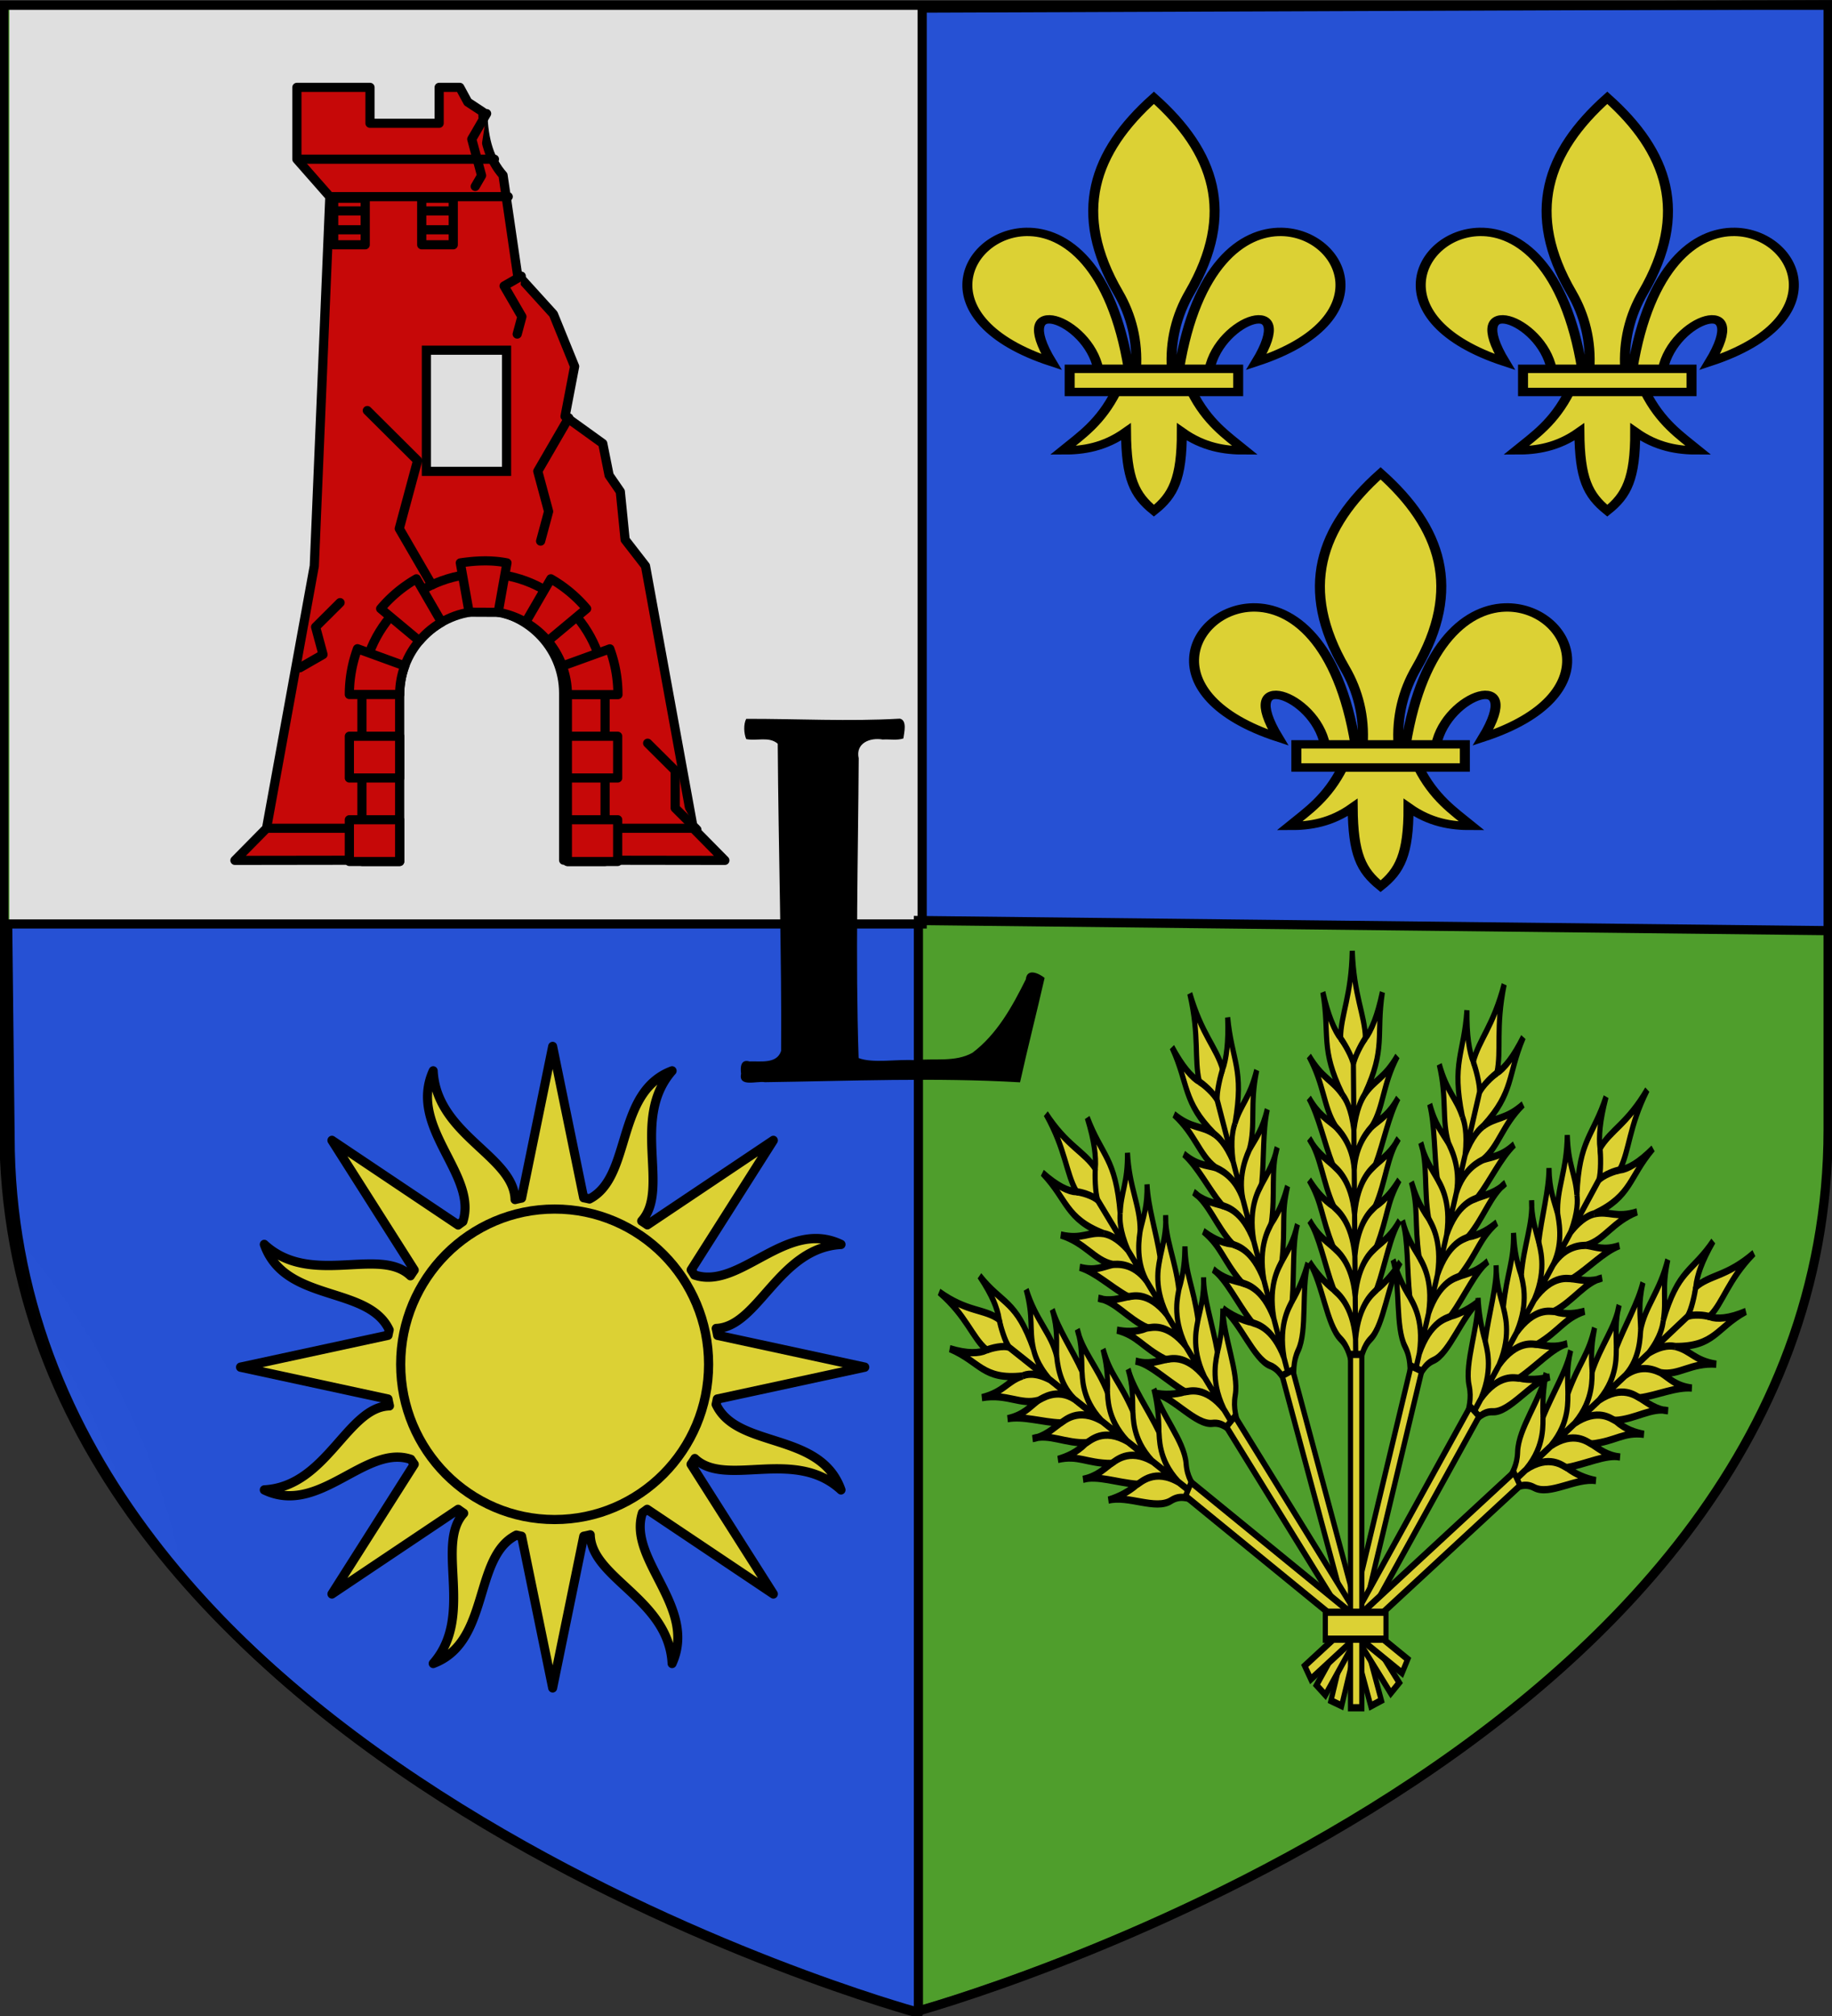 <svg xmlns="http://www.w3.org/2000/svg" xmlns:xlink="http://www.w3.org/1999/xlink" width="600" height="660" viewBox="-300 -300 600 660"><rect x="-300" y="-300" width="600" height="660" fill="#333333" stroke="none"/><defs><path id="e" d="M-174.209 58.769h36.519v34.657h-36.519z"/><path id="b" d="m-267.374-6.853-4.849 23.83-4.848-23.83v-44.741h-25.213v14.546h-9.698v-14.546h-14.546v-9.697h14.546v-14.546h9.698v14.546h25.213v-25.213h-14.546v-9.698h14.546v-14.546h9.697v14.546h14.546v9.698h-14.546v25.213h25.213v-14.546h9.698v14.546h14.546v9.697h-14.546v14.546h-9.698v-14.546h-25.213v44.741z" style="fill:#fcef3c;fill-opacity:1;stroke:#000;stroke-width:3.807;stroke-miterlimit:4;stroke-dasharray:none;stroke-opacity:1;display:inline"/><radialGradient xlink:href="#a" id="f" cx="221.445" cy="226.331" r="300" fx="221.445" fy="226.331" gradientTransform="matrix(1.354 0 0 .976 -636.123 333.412)" gradientUnits="userSpaceOnUse"/><linearGradient id="a"><stop offset="0" style="stop-color:white;stop-opacity:.314"/><stop offset=".19" style="stop-color:white;stop-opacity:.251"/><stop offset=".6" style="stop-color:#6b6b6b;stop-opacity:.125"/><stop offset="1" style="stop-color:black;stop-opacity:.125"/></linearGradient></defs><g style="display:inline"><g style="display:inline;fill:#5ab532;stroke:none;stroke-opacity:1"><path d="M300.329 657.887s298.723-81.384 298.723-288.213V2.335H1.606v367.339c0 206.83 298.723 288.213 298.723 288.213z" style="opacity:1;fill:#5ab532;fill-opacity:1;fill-rule:evenodd;stroke:none;stroke-width:3;stroke-linecap:butt;stroke-linejoin:miter;stroke-miterlimit:4;stroke-dasharray:none;stroke-opacity:1" transform="translate(-300.552 -300.835)"/></g><path d="M-296.929-298.394H1.876V1.573h-298.805z" style="display:inline;fill:#fff;fill-opacity:1;stroke:none;stroke-width:3.001;stroke-miterlimit:4;stroke-dasharray:none"/><g style="display:inline;fill:#2b5df2"><path d="M299.097 656.757V299.038l298.722 3.33V-.795L300.33.335V300.17H.819l.787 69.505c0 206.83 297.49 287.083 297.49 287.083z" style="display:inline;opacity:1;fill:#2b5df2;fill-opacity:1;fill-rule:evenodd;stroke:#000;stroke-width:3;stroke-linecap:butt;stroke-linejoin:miter;stroke-miterlimit:4;stroke-dasharray:none;stroke-opacity:1" transform="translate(-298.306 -297.68)"/></g></g><g style="display:inline"><g style="display:inline;stroke-width:3.559;stroke-miterlimit:4;stroke-dasharray:none" transform="matrix(.473 0 0 .668 450.675 70.241)"><use xlink:href="#c" width="100%" height="100%" style="stroke-width:3.559;stroke-miterlimit:4;stroke-dasharray:none" transform="scale(-1 1) rotate(20.763 -.784 3781.224)"/><use xlink:href="#c" width="100%" height="100%" style="stroke-width:3.559;stroke-miterlimit:4;stroke-dasharray:none" transform="rotate(18.673 -648.134 239.824)"/><use xlink:href="#c" width="100%" height="100%" style="stroke-width:3.559;stroke-miterlimit:4;stroke-dasharray:none" transform="rotate(37.935 -647.62 242.91)"/><use xlink:href="#c" width="100%" height="100%" style="stroke-width:3.559;stroke-miterlimit:4;stroke-dasharray:none" transform="rotate(56.776 -648.8 243.091)"/><use xlink:href="#c" width="100%" height="100%" style="stroke-width:3.559;stroke-miterlimit:4;stroke-dasharray:none" transform="scale(-1 1) rotate(41.081 -.475 1971.472)"/><use xlink:href="#c" width="100%" height="100%" style="stroke-width:3.559;stroke-miterlimit:4;stroke-dasharray:none" transform="rotate(-59.966 -648.864 243.245)"/><g id="c" style="stroke-width:3.559;stroke-miterlimit:4;stroke-dasharray:none"><path fill="#fcef3c" fill-rule="evenodd" stroke="#000" stroke-width="5.221" d="M-474.735 166.497c2.155-6.426 3.251-11.273 8.579-15.154 9.286-6.765 11.836-27.087 20.6-37.687-4.766 5.463-10.25 9.983-16.465 13.544 6.042-12.528 9.531-26.638 15.911-33.796-5.355 6.969-10.762 9.712-16.162 13.034 8.292-15.294 7.067-21.74 15.942-32.993-4.052 4.542-8.453 9.047-16.716 13.122 7.381-12.282 8.454-25.066 16.162-33.374-4.405 6.226-10.795 9.655-16.052 12.968 5.767-11.032 9.247-24.11 15.831-32.904-6.72 8.523-12.304 10.358-18.198 14.013 8.168-9.528 7.364-20.443 17.652-34.55-9.49 11.558-15.6 11.282-22.83 19.046 15.13-22.938 7.935-28.993 12.426-50.327-3.577 12.03-7.544 18.55-11.692 22.525-.541-11.893-8.007-20.523-9.156-42.785-.611 22.262-7.87 30.892-8.124 42.785-4.243-3.975-8.368-10.496-12.235-22.525 5.006 21.334-2.043 27.389 13.64 50.327-7.417-7.764-13.52-7.488-23.289-19.046 10.629 14.107 10.088 25.022 18.486 34.55-5.982-3.655-11.61-5.49-18.536-14.013 6.796 8.795 10.591 21.872 16.626 32.904-5.338-3.313-11.81-6.742-16.365-12.968 7.908 8.308 9.289 21.092 16.967 33.374-8.362-4.075-12.871-8.58-17.033-13.122 9.147 11.252 8.078 17.699 16.739 32.993-5.48-3.322-10.953-6.065-16.477-13.034 6.553 7.158 10.383 21.268 16.727 33.796-6.3-3.561-11.894-8.081-16.793-13.544 9.02 10.6 12.062 30.922 21.511 37.687 5.421 3.88 6.634 8.728 8.945 15.154z" style="stroke-width:3.559;stroke-miterlimit:4;stroke-dasharray:none" transform="translate(-171.827 -49.42)"/><path fill="none" stroke="#000" stroke-width="5.221" d="M-476.625 151.328c2.278-17.837 12.69-22.464 14.604-24.128m-14.854 3.366c2.277-17.837 12.69-22.464 14.603-24.128m-14.813 4.256c2.278-17.836 12.125-22.463 14.039-24.127m-14.263 3.722c2.277-17.837 12.459-22.464 14.373-24.128m-14.589 2.338c1.144-13.237 10.308-19.565 12.222-21.229m-12.474 1.629c1.837-10.843 5.829-15.47 7.297-17.133m-7.63-14.89c.702-3.85 6.45-11.248 8.363-12.912m-6.878 147.364c-2.277-17.837-13.238-22.464-15.152-24.128m14.902 3.366c-2.278-17.837-13.239-22.464-15.152-24.128m14.942 4.256c-2.277-17.836-12.734-22.463-14.648-24.127m14.424 3.722c-2.278-17.837-13.113-22.464-15.026-24.128m14.81 2.338c-1.143-13.237-10.986-19.565-12.9-21.229m12.648 1.629c-1.836-10.843-5.931-15.47-7.845-17.133m7.512-14.89c-.703-3.85-7.003-11.248-8.917-12.912m10.602 163.602-1.685-150.69" style="stroke-width:3.559;stroke-miterlimit:4;stroke-dasharray:none" transform="translate(-171.827 -49.42)"/><path d="M-480.114 158.949h7.816v173.183h-7.816z" style="fill:#fcef3c;fill-opacity:1;stroke:#000;stroke-width:3.559;stroke-miterlimit:4;stroke-dasharray:none;stroke-opacity:1" transform="translate(-171.827 -49.42)"/></g><path d="M-669.373 235.897h41.985v13.209h-41.985z" style="fill:#fcef3c;fill-opacity:1;stroke:#000;stroke-width:3.559;stroke-miterlimit:4;stroke-dasharray:none;stroke-opacity:1"/></g><g style="display:inline"><g style="display:inline;fill:#fcef3c;stroke-width:2.171;stroke-miterlimit:4;stroke-dasharray:none"><path d="m903.988 14.861-7.459 35.45a40.333 40.333 0 0 0-1.58.343c-.294-10.222-18.871-15.05-19.662-30.084-6.186 13.194 10.785 24.275 7.135 35.229a40.333 40.333 0 0 0-1.145.808l-30.322-19.779 19.781 30.322a40.333 40.333 0 0 0-.912 1.332c-7.459-6.932-23.962 2.726-35.127-7.324 4.975 13.757 24.948 9.506 30.016 19.99a40.333 40.333 0 0 0-.272 1.252l-35.453 7.461 35.451 7.46a40.333 40.333 0 0 0 .344 1.58c-10.223.291-15.05 18.87-30.086 19.662 13.194 6.186 24.276-10.79 35.23-7.137a40.333 40.333 0 0 0 .81 1.144l-19.782 30.325 30.324-19.78a40.333 40.333 0 0 0 1.332.91c-6.932 7.459 2.726 23.961-7.324 35.127 13.757-4.975 9.505-24.947 19.988-30.015a40.333 40.333 0 0 0 1.254.273l7.46 35.451 7.46-35.45a40.333 40.333 0 0 0 1.578-.345c.291 10.223 18.87 15.05 19.662 30.086 6.186-13.195-10.787-24.276-7.134-35.23a40.333 40.333 0 0 0 1.144-.809l30.322 19.782-19.779-30.323a40.333 40.333 0 0 0 .91-1.334c7.458 6.933 23.96-2.725 35.127 7.325-4.976-13.757-24.946-9.505-30.015-19.987a40.333 40.333 0 0 0 .273-1.256l35.451-7.459-35.367-7.443a40.333 40.333 0 0 0-.338-1.6c10.162-.394 15.005-18.87 29.996-19.66-13.19-6.182-24.267 10.78-35.218 7.14a40.333 40.333 0 0 0-.786-1.198l19.746-30.272-30.271 19.746a40.333 40.333 0 0 0-1.37-.892c6.906-7.465-2.732-23.952 7.31-35.112-13.697 4.955-9.538 24.78-19.854 29.951a40.333 40.333 0 0 0-1.404-.292z" style="fill:#fcef3c;fill-opacity:1;fill-rule:evenodd;stroke:#000;stroke-width:2.171;stroke-linecap:round;stroke-linejoin:round;stroke-miterlimit:4;stroke-dasharray:none" transform="matrix(1.363 0 0 1.4 -1351.137 21.78)"/></g><ellipse cx="-118.35" cy="146.646" rx="50.423" ry="50.823" style="fill:#fcef3c;stroke:#000;stroke-width:3"/></g><g style="display:inline"><g id="d" fill="#fcef3c" stroke="#000" stroke-width="1.524" style="fill:#fcef3c;fill-opacity:1;stroke-width:1.73;stroke-miterlimit:4;stroke-dasharray:none"><path fill-rule="evenodd" d="M58.404 30.003c10.624.254 17.914 18.078-4.38 26.78 7.368-14.436-6.306-9.002-8.108 1.487h-5.281c2.918-21.306 10.964-28.43 17.77-28.267Zm-28.67 32.88c-2.69 6.35-6.01 8.985-9.239 12.106 3.619.016 7.22-.679 10.958-3.814.064 9.675 1.472 12.982 4.833 16.232 3.323-3.149 4.845-6.547 4.834-16.232 3.737 3.135 7.34 3.83 10.958 3.814-3.228-3.121-6.55-5.757-9.24-12.107zm6.552-60.497c-10.503 11.151-14.16 23.801-6.2 40.084 2.304 4.713 3.409 10.027 3.1 15.8h6.2c-.308-5.773.797-11.087 3.1-15.8 7.96-16.283 4.304-28.933-6.2-40.084ZM14.168 30.003c-10.623.254-17.914 18.078 4.381 26.78-7.368-14.436 6.305-9.002 8.108 1.487h5.281c-2.918-21.306-10.964-28.43-17.77-28.267Z" style="fill:#fcef3c;fill-opacity:1;stroke-width:1.73;stroke-miterlimit:4;stroke-dasharray:none" transform="matrix(1.892 0 0 1.59 83.509 -148.838)"/><path d="M21.701 58.196h29.17v4.76h-29.17Z" style="fill:#fcef3c;fill-opacity:1;stroke-width:1.73;stroke-miterlimit:4;stroke-dasharray:none" transform="matrix(1.892 0 0 1.59 83.509 -148.838)"/></g><use xlink:href="#d" width="100%" height="100%" transform="translate(-74.242 -122.942)"/><use xlink:href="#d" width="100%" height="100%" transform="translate(74.242 -122.942)"/></g><g style="display:inline;stroke:#000;stroke-width:2.77;stroke-miterlimit:4;stroke-dasharray:none;stroke-opacity:1"><path fill="#fff" stroke-width="2.078" d="M-164.073-75.974c0-13.974 11.333-25.316 25.298-25.316 13.966 0 25.3 11.342 25.3 25.316v50.63l48.617.068-9.532-9.72-14.403-79.528-6.142-7.962-1.452-14.583-3.38-4.937-1.914-9.645-11.371-8.232 2.886-15.139-6.402-15.844-10.817-11.978-4.37-30.12c-3.82-4.33-5.946-10.33-6.084-19.17l-4.558-3.016-2.404-4.456h-6.223v10.893h-20.85v-10.893h-22.051v21.784l9.94 11.362-4.69 111.936-14.402 79.528-9.532 9.72 48.535-.067z" style="fill:#e20909;stroke:#000;stroke-width:2.77;stroke-linecap:round;stroke-linejoin:round;stroke-miterlimit:4;stroke-dasharray:none;stroke-opacity:1" transform="matrix(1.086 0 0 1.08 7.835 8.973)"/><path stroke-width="2.078" d="M-183.368-226.472h53.176m-4.154-11.362h-58.96m-9.153 202.826h39.004m50.702 0h38.98" style="fill:none;stroke:#000;stroke-width:2.77;stroke-linecap:round;stroke-linejoin:round;stroke-miterlimit:4;stroke-dasharray:none;stroke-opacity:1" transform="matrix(1.086 0 0 1.08 7.835 8.973)"/><g stroke-width="2.359" style="fill:#e20909;stroke:#000;stroke-width:3.145;stroke-linecap:round;stroke-linejoin:round;stroke-miterlimit:4;stroke-dasharray:none;stroke-opacity:1"><path fill="none" stroke-width="2.097" d="M408.669 391.37h10.821zm30.16 0h10.808zm-30.16 6.466h10.821zm30.16 0h10.808zm-30.146-10.851v16.028h10.807v-16.028Zm30.16 0v16.028h10.808v-16.028Z" style="fill:#e20909;stroke:#000;stroke-width:3.145;stroke-miterlimit:4;stroke-dasharray:none;stroke-opacity:1" transform="matrix(.956 0 0 .951 -581.418 -603.123)"/><g stroke-width="2.359" style="fill:#e20909;stroke:#000;stroke-width:3.145;stroke-miterlimit:4;stroke-dasharray:none;stroke-opacity:1"><path fill="#fff" d="M460.016 516.154c-22.992 0-41.651 18.669-41.651 41.672v57.48h12.926v-57.48c0-15.864 12.869-28.74 28.725-28.74 15.856 0 28.724 12.876 28.724 28.74v57.48h12.926v-57.48c0-23.003-18.66-41.672-41.65-41.672z" style="fill:#e20909;stroke:#000;stroke-width:3.145;stroke-miterlimit:4;stroke-dasharray:none;stroke-opacity:1" transform="matrix(.956 0 0 .951 -581.418 -603.123)"/><path fill="#fff" d="m452.071 512.516 3.007 16.975 9.964.045 3.007-17.02c-2.66-.53-5.324-.731-7.989-.698-2.664.032-5.329.298-7.989.698zm-15.035 5.479a45.793 45.793 0 0 0-12.253 10.283l13.24 11.092a28.928 28.928 0 0 1 7.63-6.422zm46.049 0-8.662 14.998a28.91 28.91 0 0 1 7.63 6.422l13.285-11.137a45.796 45.796 0 0 0-12.253-10.283zm-66.246 24.07a45.859 45.859 0 0 0-2.783 15.761h17.235c0-3.46.628-6.76 1.75-9.834zm86.443.044-16.292 5.928c1.11 3.06 1.75 6.346 1.75 9.79v.044h17.325a45.87 45.87 0 0 0-2.783-15.762zm-89.226 30.087v14.37h17.235v-14.37zm74.684 0v14.37h17.235v-14.37zm-74.684 28.74v14.37h17.235v-14.37zm74.684 0v14.37h17.235v-14.37z" style="fill:#e20909;stroke:#000;stroke-width:3.145;stroke-miterlimit:4;stroke-dasharray:none;stroke-opacity:1" transform="matrix(.956 0 0 .951 -581.418 -603.123)"/><path fill="none" d="m442.336 520.088-11.18-19.366 6.276-23.426-17.224-17.224m69.01 2.496-10.615 18.388 3.71 13.849-2.737 10.217m-6.629-91.229-5.879 3.395 6.098 10.563-1.607 5.998m-10.482-75.91-5.084 8.805 3.354 12.518-2.168 3.756m75.933 221.428-7.434-7.434V584.02l-9.433-9.433m-119.146-25.955 7.934-4.58-2.537-9.471 8.382-8.383" style="fill:#e20909;stroke:#000;stroke-width:3.145;stroke-miterlimit:4;stroke-dasharray:none;stroke-opacity:1" transform="matrix(.956 0 0 .951 -581.418 -603.123)"/></g></g><path d="M-154.868-179.931h24.171v36.73h-24.171z" style="fill:#fff;fill-opacity:1;stroke:#000;stroke-width:2.77;stroke-miterlimit:4;stroke-dasharray:none;stroke-opacity:1" transform="matrix(1.086 0 0 1.08 7.835 8.973)"/></g><g style="font-weight:700;font-size:24px;line-height:1.25;font-family:&quot;Adobe Caslon Pro&quot;;-inkscape-font-specification:&quot;Adobe Caslon Pro, Bold&quot;;font-variant-ligatures:none;white-space:pre;shape-inside:url(#e);display:inline"><path d="M-134.79 75.352c-1.122-5.028 3.757-6.899 7.861-6.17 2.247-.157 4.635.36 6.77-.354.242-1.93 1.31-5.909-1.138-6.482-16.768.962-33.566.027-50.337.065-.931 1.74-.786 4.77 0 6.628 3.399.71 7.496-.975 10.323 1.52.226 34.517 1.345 70.806 1.105 100.55-1.367 4.345-6.727 3.318-10.35 3.463-2.844-.825-3.053 1.81-2.765 3.96-.935 4.629 5.093 2.359 7.816 2.83 27.846-.379 55.722-1.592 83.551.047 2.53-11.427 5.454-22.796 8.048-34.185-1.807-1.457-5.738-3.378-6.164.477-4.4 8.85-9.428 17.988-17.477 24.034-5.683 3.183-12.655 1.726-18.915 2.42-5.882-.36-13.714 1.091-18.355-.689-1.089-32.696-.163-65.411.026-98.114z" aria-label="L" style="stroke-width:1" transform="translate(116.028 -127.073)"/></g></g><g style="display:inline"><g style="display:inline;stroke-width:.999"><path d="M300.329 657.887s298.723-81.384 298.723-288.213V2.335H1.606v367.339c0 206.83 298.723 288.213 298.723 288.213z" style="opacity:1;fill:url(#f);fill-opacity:1;fill-rule:evenodd;stroke:#000;stroke-width:2.997;stroke-linecap:butt;stroke-linejoin:miter;stroke-miterlimit:4;stroke-dasharray:none;stroke-opacity:1" transform="matrix(1 0 0 1.002 -300.329 -300.63)"/></g></g></svg>
